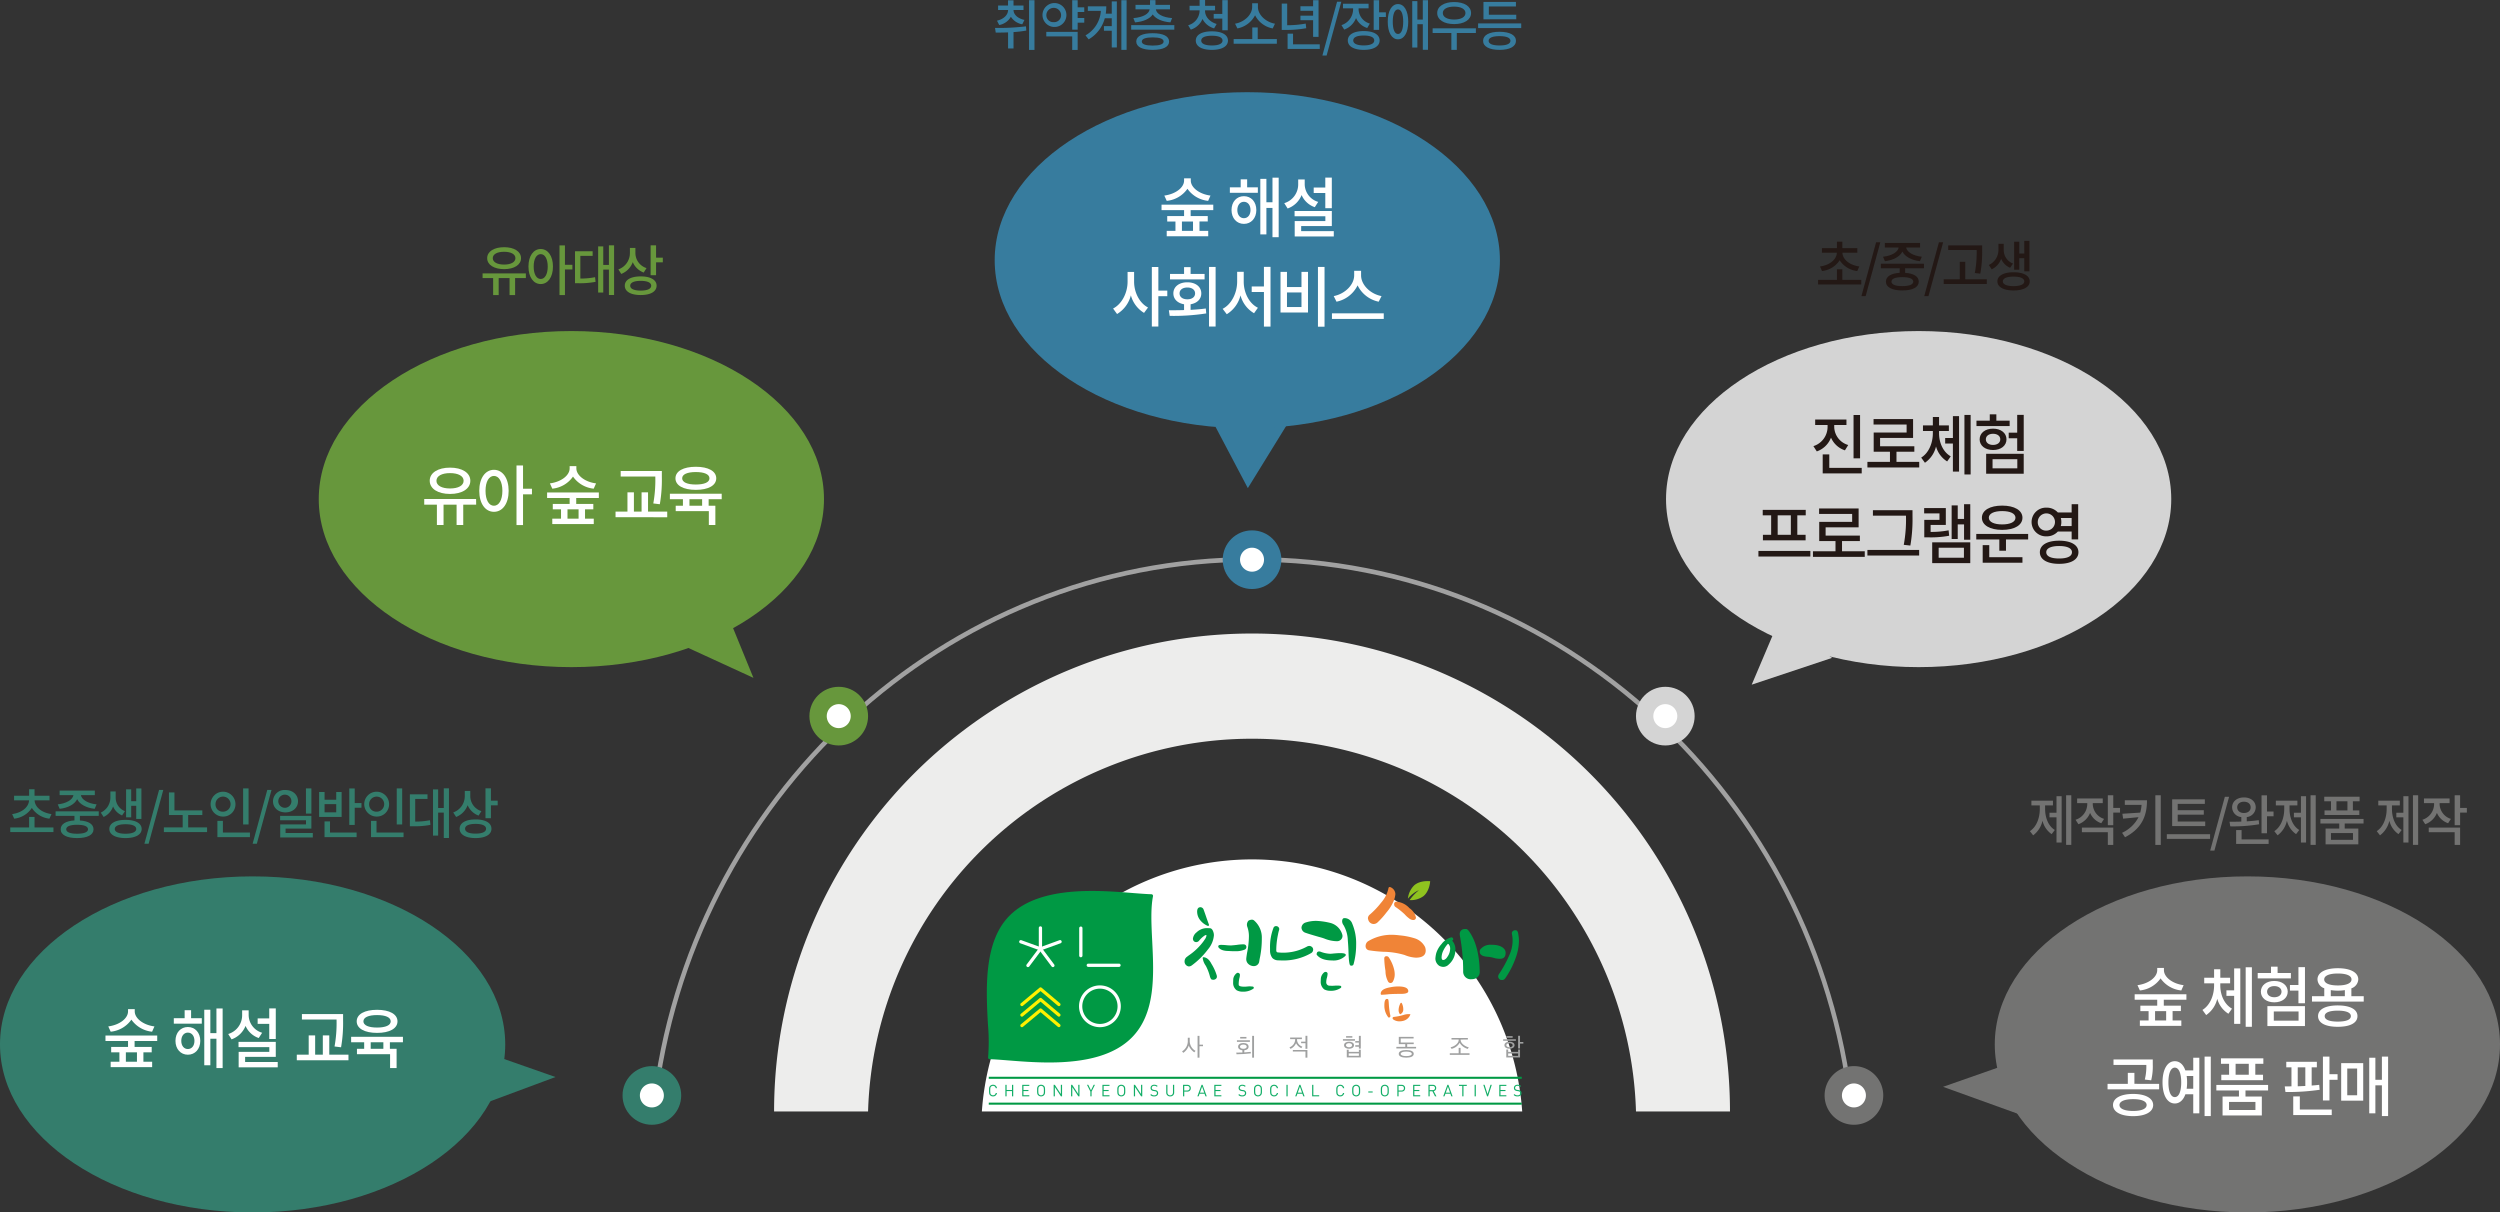 <svg xmlns="http://www.w3.org/2000/svg" width="277.272mm" height="134.472mm" viewBox="0 0 785.968 381.181">
	<rect x="0" y="0" width="785.968" height="381.181" fill="#333333" stroke="none"/>
	<g id="a33ae814-70ea-43c8-952b-f37a8f3ffdf7" data-name="레이어 2">
		<g id="a22b2757-514b-47e0-bba1-266c513b2a9e" data-name="레이어 1">
			<polygon points="226.913 188.777 236.869 213.111 210.396 200.945 226.913 188.777" style="fill:#67973C"/>
			<polygon points="559.457 194.66 550.715 215.254 575.974 206.828 559.457 194.66" style="fill:#d4d4d4"/>
			<polygon points="405.462 132.119 392.303 153.459 382.166 134.23 405.462 132.119" style="fill:#377C9E"/>
			<path d="M393.814,176.613c96.662,0,176.567,74.943,187.425,171.154h1.448c-10.865-97.026-91.419-172.63-188.873-172.63s-178.008,75.6-188.874,172.63h1.448C217.247,251.556,297.151,176.613,393.814,176.613Z" style="fill:#a1a1a1"/>
			<path d="M581.239,347.767c.055.493.115.985.166,1.478h1.448c-.052-.493-.11-.985-.166-1.478Z" style="fill:#a1a1a1"/>
			<path d="M204.94,347.767c-.056.493-.113.985-.165,1.478h1.448c.052-.493.11-.985.165-1.478Z" style="fill:#a1a1a1"/>
			<circle cx="204.94" cy="344.394" r="9.221" style="fill:#347D6C"/>
			<path d="M208.709,344.394a3.769,3.769,0,1,1-3.769-3.77A3.769,3.769,0,0,1,208.709,344.394Z" style="fill:#fff"/>
			<circle cx="263.69" cy="225.144" r="9.221" style="fill:#67973C"/>
			<path d="M267.459,225.144a3.769,3.769,0,1,1-3.769-3.77A3.769,3.769,0,0,1,267.459,225.144Z" style="fill:#fff"/>
			<circle cx="523.553" cy="225.144" r="9.22" style="fill:#d4d4d4"/>
			<path d="M527.321,225.144a3.768,3.768,0,1,1-3.768-3.77A3.768,3.768,0,0,1,527.321,225.144Z" style="fill:#fff"/>
			<circle cx="393.623" cy="175.962" r="9.22" style="fill:#377C9E"/>
			<path d="M397.391,175.962a3.768,3.768,0,1,1-3.768-3.77A3.769,3.769,0,0,1,397.391,175.962Z" style="fill:#fff"/>
			<path d="M592.072,344.394a9.22,9.22,0,1,1-9.219-9.221A9.219,9.219,0,0,1,592.072,344.394Z" style="fill:#737372"/>
			<path d="M586.621,344.394a3.769,3.769,0,1,1-3.768-3.77A3.769,3.769,0,0,1,586.621,344.394Z" style="fill:#fff"/>
			<path d="M100.213,156.909c0,29.176,35.558,52.829,79.419,52.829s79.418-23.653,79.418-52.829-35.557-52.831-79.418-52.831S100.213,127.732,100.213,156.909Z" style="fill:#67973C"/>
			<path d="M523.778,156.909c0,29.176,35.558,52.829,79.419,52.829s79.418-23.653,79.418-52.829-35.557-52.831-79.418-52.831S523.778,127.732,523.778,156.909Z" style="fill:#d4d4d4"/>
			<path d="M312.716,81.813c0,29.176,35.557,52.829,79.419,52.829s79.418-23.653,79.418-52.829S436,28.982,392.135,28.982,312.716,52.635,312.716,81.813Z" style="fill:#377C9E"/>
			<path d="M393.623,199.172a150.261,150.261,0,0,0-150.26,150.262H272.91a120.765,120.765,0,0,1,241.424,0h29.55A150.261,150.261,0,0,0,393.623,199.172Z" style="fill:#ededec"/>
			<path d="M393.623,270.186a85.154,85.154,0,0,0-84.938,79.248H478.562A85.154,85.154,0,0,0,393.623,270.186Z" style="fill:#fff"/>
			<path d="M0,328.352c0,29.176,35.557,52.829,79.419,52.829s79.418-23.653,79.418-52.829-35.558-52.831-79.418-52.831S0,299.174,0,328.352Z" style="fill:#347D6C"/>
			<polygon points="149.713 331.038 171.296 338.604 151.77 344.886 149.713 331.038" style="fill:#347D6C"/>
			<polygon points="153.055 331.038 174.636 338.604 153.055 346.623 153.055 331.038" style="fill:#347D6C"/>
			<path d="M42.317,327.278v1.866h5.377v1.7H45.085v2.946h2.748v1.7H34.79v-1.7h2.748v-2.946H34.95v-1.7h5.3v-1.866H33.158v-1.721H49.426v1.721Zm5.5-2.924a9.013,9.013,0,0,1-6.511-3.795,8.974,8.974,0,0,1-6.512,3.795l-.756-1.659c3.584-.477,6.213-2.529,6.213-4.728v-.7h2.11v.7c0,2.177,2.649,4.272,6.193,4.728Zm-4.759,6.49H39.57v2.946h3.484Z" style="fill:#fff"/>
			<path d="M60.077,320.1h3.365v1.721h-8.8V320.1h3.405v-2.509h2.031Zm2.887,7.133c0,2.572-1.633,4.355-3.9,4.355s-3.9-1.783-3.9-4.355c0-2.592,1.632-4.355,3.9-4.355S62.964,324.644,62.964,327.236Zm-1.832,0c0-1.555-.856-2.592-2.071-2.592s-2.071,1.037-2.071,2.592.857,2.572,2.071,2.572S61.132,328.792,61.132,327.236Zm8.862-10.182V335.78H68.042v-9.207H66.13v8.336H64.219v-17.46H66.13v7.361h1.912v-7.756Z" style="fill:#fff"/>
			<path d="M81.341,326.344a6.947,6.947,0,0,1-4.141-3.815,7.375,7.375,0,0,1-4.4,4.23l-1.056-1.679a6.153,6.153,0,0,0,4.381-5.869v-1.576h2.051v1.576a5.858,5.858,0,0,0,4.241,5.475Zm5.974,7.528v1.679H75.029V330.7h9.638v-1.493H74.989v-1.66H86.7v4.728H77.06v1.6Zm-2.668-11.986H81v-1.72h3.644v-3.132H86.7v9.622H84.647Z" style="fill:#fff"/>
			<path d="M109.554,331.57v1.763H93.306V331.57h3.743v-6.055H99.08v6.055h2.41v-6.055h2.031v6.055Zm-3.744-11.031H94.918V318.8h12.944v1.97a44.235,44.235,0,0,1-.637,8.482L105.173,329a41.164,41.164,0,0,0,.637-8.233Z" style="fill:#fff"/>
			<path d="M122.575,327.671v2.054h2.111v6.055h-2.051v-4.355H112.221v-1.7h2.27v-2.054h-4.1v-1.72h16.288v1.72ZM112.141,321.1c0-2.26,2.489-3.629,6.412-3.629,3.9,0,6.412,1.369,6.412,3.629s-2.509,3.629-6.412,3.629C114.63,324.727,112.141,323.359,112.141,321.1Zm2.111,0c0,1.244,1.613,1.949,4.3,1.949,2.668,0,4.281-.705,4.281-1.949,0-1.265-1.613-1.97-4.281-1.97C115.865,319.128,114.252,319.833,114.252,321.1Zm6.272,6.573h-3.982v2.054h3.982Z" style="fill:#fff"/>
			<path d="M16.8,260.143V261.6H3.223v-1.453H9.15v-3.319h1.71v3.319Zm-12.982-4.2c3.154-.45,5.213-2.231,5.312-4.322h-4.7v-1.453H9.15v-2.023h1.71v2.023h4.7v1.453H10.876c.1,2.091,2.159,3.872,5.313,4.322l-.648,1.434a7.5,7.5,0,0,1-5.528-3.388,7.563,7.563,0,0,1-5.545,3.388Z" style="fill:#347D6C"/>
			<path d="M25.117,256.5v1.452c2.706.173,4.283,1.141,4.283,2.766,0,1.763-1.926,2.766-5.163,2.766-3.221,0-5.163-1-5.163-2.766,0-1.625,1.61-2.611,4.333-2.784V256.5H17.48v-1.418H31.043V256.5Zm-6.956-3.614c2.772-.294,4.7-1.5,4.93-2.9H18.742v-1.435H29.815v1.435H25.432c.232,1.4,2.158,2.61,4.931,2.9l-.6,1.4c-2.64-.294-4.7-1.418-5.5-3.026-.814,1.608-2.872,2.732-5.5,3.026Zm6.076,6.414c-2.192,0-3.42.485-3.42,1.418,0,.9,1.228,1.4,3.42,1.4s3.436-.5,3.436-1.4C27.673,259.781,26.428,259.3,24.237,259.3Z" style="fill:#347D6C"/>
			<path d="M38.377,256.357a5.283,5.283,0,0,1-2.822-2.817,5.768,5.768,0,0,1-2.972,3.3l-.9-1.365a5.236,5.236,0,0,0,3.022-4.685V248.82h1.66v1.971a4.537,4.537,0,0,0,2.922,4.235Zm6.159,4.27c0,1.782-1.959,2.853-5.08,2.853s-5.08-1.071-5.08-2.853c0-1.8,1.959-2.87,5.08-2.87S44.536,258.83,44.536,260.627Zm-1.71,0c0-.967-1.262-1.5-3.37-1.5s-3.37.536-3.37,1.5,1.262,1.488,3.37,1.488S42.826,261.579,42.826,260.627Zm-1.577-3.665h-1.61v-8.8h1.61v3.716h1.577v-3.993h1.627v9.577H42.826v-4.131H41.249Z" style="fill:#347D6C"/>
			<path d="M50.011,248.335h1.328l-4.615,16.926H45.4Z" style="fill:#347D6C"/>
			<path d="M65.1,260.126v1.47H51.519v-1.47H57.43v-3.889H53.113v-7.106H54.84v5.653h8.765v1.453H59.156v3.889Z" style="fill:#347D6C"/>
			<path d="M70.059,256.72a3.907,3.907,0,1,1,3.968-3.907A3.846,3.846,0,0,1,70.059,256.72Zm0-1.538a2.369,2.369,0,1,0-2.307-2.369A2.251,2.251,0,0,0,70.059,255.182Zm8.517,6.552v1.452H68.35v-5.117h1.726v3.665Zm-.432-2.525h-1.71v-11.34h1.71Z" style="fill:#347D6C"/>
			<path d="M84.034,248.335h1.328l-4.615,16.926H79.419Z" style="fill:#347D6C"/>
			<path d="M89.743,255.407c-2.258,0-3.918-1.452-3.918-3.51a3.612,3.612,0,0,1,3.918-3.526c2.274,0,3.951,1.468,3.951,3.526S92.017,255.407,89.743,255.407Zm0-1.452a2.067,2.067,0,1,0-2.258-2.058A2.09,2.09,0,0,0,89.743,253.955Zm8.6,7.934v1.4H88.1v-4.1h8.1v-1.3H88.066v-1.4h9.828v4.01H89.776v1.383Zm-.449-6.1h-1.71v-7.935h1.71Z" style="fill:#347D6C"/>
			<path d="M107.4,256.824h-7.072v-7.831h1.71v2.437h3.669v-2.437H107.4Zm-3.652,4.91h8.367v1.452H102.024v-4.944h1.727Zm1.959-8.921h-3.669v2.576h3.669Zm7.935-.346v1.47H111.52v5.411h-1.71V247.886h1.71v4.581Z" style="fill:#347D6C"/>
			<path d="M118.356,256.72a3.907,3.907,0,1,1,3.968-3.907A3.845,3.845,0,0,1,118.356,256.72Zm0-1.538a2.369,2.369,0,1,0-2.308-2.369A2.251,2.251,0,0,0,118.356,255.182Zm8.516,6.552v1.452H116.646v-5.117h1.726v3.665Zm-.431-2.525h-1.71v-11.34h1.71Z" style="fill:#347D6C"/>
			<path d="M130.538,258.293a22.131,22.131,0,0,0,4.631-.431l.15,1.469a26,26,0,0,1-5.462.432h-1V249.718h5.545v1.453h-3.868Zm10.608-10.441v15.61h-1.627v-7.986h-1.776V262.7h-1.611V248.18h1.611v5.844h1.776v-6.172Z" style="fill:#347D6C"/>
			<path d="M150.455,256.41a6.009,6.009,0,0,1-3.437-3.268,6.289,6.289,0,0,1-3.619,3.7l-.913-1.418a5.441,5.441,0,0,0,3.636-5.22v-1.538h1.727v1.676a4.96,4.96,0,0,0,3.5,4.668Zm4.051,4.132c0,1.849-1.893,2.938-5,2.938-3.088,0-5-1.089-5-2.938,0-1.834,1.909-2.922,5-2.922C152.613,257.62,154.506,258.708,154.506,260.542Zm-1.694,0c0-.969-1.211-1.522-3.3-1.522s-3.3.553-3.3,1.522c0,1,1.212,1.538,3.3,1.538S152.812,261.543,152.812,260.542Zm3.653-8.818v1.47H154.34v4.045h-1.71v-9.387h1.71v3.872Z" style="fill:#347D6C"/>
			<path d="M149.7,158.651h-4.063v6.407h-2.091v-6.407h-4.1v6.407h-2.091v-6.407h-3.982v-1.763H149.68Zm-14.6-7.507c0-2.51,2.589-4.127,6.393-4.127,3.783,0,6.372,1.617,6.372,4.127,0,2.529-2.589,4.148-6.372,4.148C137.692,155.292,135.1,153.673,135.1,151.144Zm2.111,0c0,1.514,1.693,2.426,4.282,2.426,2.568,0,4.261-.912,4.261-2.426,0-1.493-1.693-2.405-4.261-2.405C138.907,148.739,137.214,149.651,137.214,151.144Z" style="fill:#fff"/>
			<path d="M159.913,154.317c0,4.043-1.932,6.594-4.621,6.594s-4.619-2.551-4.619-6.594,1.931-6.615,4.619-6.615S159.913,150.273,159.913,154.317Zm-1.972,0c0-2.924-1.095-4.687-2.649-4.687-1.572,0-2.648,1.763-2.648,4.687S153.72,159,155.292,159C156.846,159,157.941,157.241,157.941,154.317Zm9.3,1.1h-2.807v9.663h-2.052V146.333h2.052v7.32h2.807Z" style="fill:#fff"/>
			<path d="M181.156,156.556v1.866h5.377v1.7h-2.609v2.945h2.748v1.7H173.629v-1.7h2.748v-2.945h-2.589v-1.7h5.3v-1.866H172v-1.722h16.268v1.722Zm5.5-2.924a9.007,9.007,0,0,1-6.511-3.8,8.968,8.968,0,0,1-6.512,3.8l-.757-1.659c3.585-.476,6.213-2.529,6.213-4.727v-.705H181.2v.705c0,2.176,2.649,4.271,6.193,4.727Zm-4.759,6.491h-3.484v2.945h3.484Z" style="fill:#fff"/>
			<path d="M209.767,160.848v1.763H193.519v-1.763h3.744v-6.055h2.03v6.055h2.41v-6.055h2.031v6.055Zm-3.743-11.031H195.132v-1.742h12.943v1.969a44.235,44.235,0,0,1-.637,8.482l-2.051-.249a41.159,41.159,0,0,0,.637-8.233Z" style="fill:#fff"/>
			<path d="M222.788,156.95V159H224.9v6.055h-2.05V160.7H212.434V159h2.27V156.95h-4.1v-1.721h16.289v1.721Zm-10.434-6.574c0-2.259,2.49-3.628,6.413-3.628,3.9,0,6.411,1.369,6.411,3.628s-2.509,3.629-6.411,3.629C214.844,154.005,212.354,152.637,212.354,150.376Zm2.111,0c0,1.245,1.613,1.95,4.3,1.95,2.667,0,4.281-.7,4.281-1.95,0-1.264-1.614-1.969-4.281-1.969C216.078,148.407,214.465,149.112,214.465,150.376Zm6.273,6.574h-3.983V159h3.983Z" style="fill:#fff"/>
			<path d="M165.33,87.416h-3.387v5.341H160.2V87.416h-3.42v5.341h-1.743V87.416h-3.321v-1.47h13.6Zm-12.169-6.259c0-2.092,2.158-3.44,5.329-3.44,3.154,0,5.312,1.348,5.312,3.44,0,2.109-2.158,3.458-5.312,3.458C155.319,84.615,153.161,83.266,153.161,81.157Zm1.759,0c0,1.261,1.411,2.023,3.57,2.023,2.141,0,3.552-.762,3.552-2.023,0-1.244-1.411-2-3.552-2C156.331,79.152,154.92,79.913,154.92,81.157Z" style="fill:#67973C"/>
			<path d="M173.842,83.8c0,3.371-1.61,5.5-3.851,5.5s-3.852-2.127-3.852-5.5,1.61-5.514,3.852-5.514S173.842,80.431,173.842,83.8Zm-1.643,0c0-2.437-.913-3.907-2.208-3.907-1.312,0-2.208,1.47-2.208,3.907s.9,3.907,2.208,3.907C171.286,87.709,172.2,86.24,172.2,83.8Zm7.753.916h-2.341v8.057H175.9V77.146h1.71v6.1h2.341Z" style="fill:#67973C"/>
			<path d="M182.454,87.571a22.2,22.2,0,0,0,4.632-.432l.149,1.469a25.99,25.99,0,0,1-5.462.433h-1V79h5.545v1.451h-3.868Zm10.608-10.442V92.74h-1.627V84.753h-1.776v7.226h-1.61V77.458h1.61V83.3h1.776V77.129Z" style="fill:#67973C"/>
			<path d="M202.372,85.687a6,6,0,0,1-3.437-3.269,6.29,6.29,0,0,1-3.619,3.7L194.4,84.7a5.444,5.444,0,0,0,3.636-5.221V77.942h1.727v1.677a4.961,4.961,0,0,0,3.5,4.668Zm4.051,4.132c0,1.849-1.893,2.938-5,2.938-3.088,0-5-1.089-5-2.938,0-1.833,1.909-2.922,5-2.922C204.53,86.9,206.423,87.986,206.423,89.819Zm-1.694,0c0-.969-1.212-1.522-3.3-1.522s-3.3.553-3.3,1.522c0,1,1.212,1.538,3.3,1.538S204.729,90.821,204.729,89.819ZM208.382,81v1.47h-2.125v4.045h-1.71V77.129h1.71V81Z" style="fill:#67973C"/>
			<path d="M374.327,66.071v1.865H379.7v1.7H377.1v2.945h2.748v1.7H366.8v-1.7h2.748V69.637h-2.589v-1.7h5.3V66.071h-7.089V64.349h16.268v1.722Zm5.5-2.924a9.014,9.014,0,0,1-6.512-3.8,8.974,8.974,0,0,1-6.511,3.8l-.757-1.66c3.584-.477,6.213-2.529,6.213-4.728v-.7h2.111v.7c0,2.178,2.648,4.273,6.192,4.728Zm-4.76,6.49h-3.484v2.945h3.484Z" style="fill:#fff"/>
			<path d="M392.086,58.9h3.366v1.721h-8.8V58.9h3.405v-2.51h2.031Zm2.888,7.133c0,2.571-1.633,4.354-3.9,4.354s-3.9-1.783-3.9-4.354c0-2.593,1.633-4.355,3.9-4.355S394.974,63.436,394.974,66.029Zm-1.832,0c0-1.556-.857-2.593-2.071-2.593S389,64.473,389,66.029s.857,2.571,2.072,2.571S393.142,67.584,393.142,66.029ZM402,55.847V74.573h-1.952V65.366H398.14V73.7h-1.912V56.241h1.912V63.6h1.911V55.847Z" style="fill:#fff"/>
			<path d="M413.351,65.137a6.955,6.955,0,0,1-4.142-3.815,7.368,7.368,0,0,1-4.4,4.229l-1.055-1.679A6.151,6.151,0,0,0,408.133,58V56.428h2.052V58a5.856,5.856,0,0,0,4.241,5.474Zm5.974,7.528v1.679H407.038V69.492h9.638V68H407V66.34h11.709v4.728H409.07v1.6Zm-2.668-11.987h-3.645v-1.72h3.645V55.826h2.05v9.622h-2.05Z" style="fill:#fff"/>
			<path d="M356.547,88.565c0,3.338,1.672,6.719,4.381,8.107l-1.255,1.7a9.282,9.282,0,0,1-4.142-5.517,9.633,9.633,0,0,1-4.341,5.869L349.935,97c2.808-1.43,4.561-4.976,4.561-8.439V85.5h2.051Zm10.434,4.561h-2.808v9.54h-2.051V83.94h2.051v7.424h2.808Z" style="fill:#fff"/>
			<path d="M374.307,97.419c1.612-.1,3.245-.208,4.778-.435l.14,1.555a67.245,67.245,0,0,1-11.49.767l-.259-1.763c1.434,0,3.087,0,4.779-.062V95.657c-2.03-.332-3.365-1.617-3.365-3.422,0-2.095,1.793-3.484,4.4-3.484,2.588,0,4.381,1.389,4.381,3.484,0,1.825-1.335,3.09-3.365,3.422Zm4.4-9.581H367.835v-1.72h4.42V83.982h2.052v2.136h4.4ZM373.291,94.1c1.434,0,2.429-.7,2.429-1.866,0-1.141-1-1.846-2.429-1.846-1.454,0-2.449.7-2.449,1.846C370.842,93.4,371.837,94.1,373.291,94.1Zm8.881-10.182v18.747H380.1V83.919Z" style="fill:#fff"/>
			<path d="M391.011,88.543c0,3.485,1.713,6.885,4.46,8.212l-1.214,1.722A9.174,9.174,0,0,1,390,92.857a9.638,9.638,0,0,1-4.321,5.931l-1.294-1.7c2.807-1.43,4.56-5.039,4.56-8.544V85.455h2.071Zm8.423-4.644v18.787h-2.07V91.8H393.52V90.058h3.844V83.9Z" style="fill:#fff"/>
			<path d="M404.609,85.475v4.77h4.56v-4.77h2.051V98.249h-8.642V85.475Zm0,11.053h4.56V91.945h-4.56Zm11.808-12.609v18.789h-2.07V83.919Z" style="fill:#fff"/>
			<path d="M435.034,98.5v1.762H418.746V98.5Zm-1.593-3.65a9.467,9.467,0,0,1-6.631-5.142,9.467,9.467,0,0,1-6.631,5.142l-.876-1.763c3.544-.684,6.432-3.567,6.432-6.532v-1.41h2.171v1.41c0,2.987,2.886,5.868,6.431,6.532Z" style="fill:#fff"/>
			<path d="M322.654,9.6a31.468,31.468,0,0,1-4.018.484v5.152h-1.71V10.183c-1.394.051-2.706.069-3.885.069l-.215-1.47a71.2,71.2,0,0,0,9.728-.5ZM313.44,6.5c2.191-.5,3.47-1.85,3.486-3.354h-3.138v-1.4h3.122V.1h1.726V1.746h3.138v1.4h-3.138c.017,1.418,1.278,2.646,3.437,3.112l-.681,1.383a5.339,5.339,0,0,1-3.586-2.368,5.285,5.285,0,0,1-3.669,2.593ZM325.227.069V15.7h-1.71V.069Z" style="fill:#377C9E"/>
			<path d="M331.266,8.471a3.759,3.759,0,1,1,4-3.751A3.742,3.742,0,0,1,331.266,8.471Zm-2.324,1.539H338.8V15.7h-1.71V11.445h-8.151Zm2.324-3.043A2.177,2.177,0,0,0,333.59,4.72a2.317,2.317,0,0,0-4.632,0A2.173,2.173,0,0,0,331.266,6.967Zm7.537-3.2V5.653h2.075v1.47H338.8V9.318h-1.71V.069h1.71V2.3h2.075v1.47Z" style="fill:#377C9E"/>
			<path d="M349.523.449h1.594v14.47h-1.594V9.664h-2.457V8.212h2.457V5.74h-2.191a10.925,10.925,0,0,1-5.08,6.638l-.98-1.262A9.534,9.534,0,0,0,346.1,3.423H342V1.988H347.8a14.715,14.715,0,0,1-.166,2.3h1.892Zm4.665-.38V15.68h-1.643V.069Z" style="fill:#377C9E"/>
			<path d="M369.192,7.9V9.318H355.629V7.9ZM356.326,5.688c3.038-.225,4.914-1.349,5.113-2.749H356.99v-1.4h4.566V.052h1.71V1.539h4.565v1.4h-4.449c.2,1.4,2.075,2.524,5.113,2.749l-.531,1.348c-2.607-.224-4.615-1.106-5.562-2.489-.929,1.383-2.938,2.265-5.561,2.489Zm11.223,7.365c0,1.694-1.909,2.627-5.163,2.627-3.238,0-5.163-.933-5.163-2.627s1.925-2.611,5.163-2.611C365.64,10.442,367.549,11.358,367.549,13.053Zm-1.727,0c0-.847-1.212-1.3-3.436-1.3-2.208,0-3.42.45-3.42,1.3s1.212,1.279,3.42,1.279C364.61,14.332,365.822,13.9,365.822,13.053Z" style="fill:#377C9E"/>
			<path d="M381.705,8.92a5.817,5.817,0,0,1-3.653-2.956,5.914,5.914,0,0,1-3.685,3.354l-.83-1.383a4.847,4.847,0,0,0,3.6-4.547V3.25h-3.154V1.833h3.154V0h1.727V1.833H382V3.25h-3.154v.138c0,1.781,1.361,3.475,3.652,4.15Zm4.349,3.839c0,1.832-1.926,2.921-5.063,2.921s-5.047-1.089-5.047-2.921,1.909-2.905,5.047-2.905S386.054,10.926,386.054,12.759Zm-1.71,0c0-.986-1.212-1.522-3.353-1.522-2.125,0-3.337.536-3.337,1.522s1.212,1.538,3.337,1.538C383.132,14.3,384.344,13.744,384.344,12.759Zm-.066-8.385V.052h1.71V9.508h-1.71V5.843h-2.706V4.374Z" style="fill:#377C9E"/>
			<path d="M401.423,12.274v1.47h-13.58v-1.47H393.7V8.627h1.709v3.647Zm-1.3-3.336a7.8,7.8,0,0,1-5.545-4.132,7.928,7.928,0,0,1-5.561,4.132l-.731-1.487c2.972-.518,5.379-2.852,5.379-5.256V1.02h1.81V2.195c0,2.421,2.407,4.738,5.362,5.256Z" style="fill:#377C9E"/>
			<path d="M410.666,8.869a34.055,34.055,0,0,1-6.541.536h-1.162V1.141h1.71V7.935a32.655,32.655,0,0,0,5.827-.518Zm4.25,5.065v1.452h-10.11V10.58h1.71v3.354Zm-2.091-7.589H408.84V4.927h3.985V3.388H408.84V1.971h3.985V.069h1.71V11.6h-1.71Z" style="fill:#377C9E"/>
			<path d="M420.358.536h1.328l-4.615,16.925h-1.328Z" style="fill:#377C9E"/>
			<path d="M429.835,8.8a5.7,5.7,0,0,1-3.519-3.13A6.214,6.214,0,0,1,422.6,9.3l-.863-1.4A5.289,5.289,0,0,0,425.4,2.921V2.61h-3.188V1.175h8.052V2.61h-3.138V2.9a4.793,4.793,0,0,0,3.536,4.513Zm3.9,3.924c0,1.85-1.909,2.956-5,2.956s-5-1.106-5-2.956c0-1.867,1.909-2.956,5-2.956S433.737,10.857,433.737,12.724Zm-1.694,0c0-1.02-1.212-1.556-3.3-1.556s-3.3.536-3.3,1.556c0,1,1.212,1.556,3.3,1.556S432.043,13.727,432.043,12.724ZM435.7,3.873V5.342h-2.125V9.4h-1.71V.069h1.71v3.8Z" style="fill:#377C9E"/>
			<path d="M442.731,6.829c0,3.405-1.278,5.532-3.221,5.532s-3.221-2.127-3.221-5.532c0-3.441,1.279-5.55,3.221-5.55S442.731,3.388,442.731,6.829Zm-1.577,0c0-2.473-.631-3.873-1.644-3.873s-1.643,1.4-1.643,3.873.63,3.855,1.643,3.855S441.154,9.3,441.154,6.829ZM448.94.069V15.663h-1.627V7.607H445.6v7.33h-1.61V.363h1.61V6.154h1.71V.069Z" style="fill:#377C9E"/>
			<path d="M463.994,10.373H458V15.68h-1.71V10.373H450.4V8.9h13.6ZM451.841,4.1C451.841,1.988,454,.64,457.17.64c3.155,0,5.313,1.348,5.313,3.457,0,2.127-2.158,3.475-5.313,3.475C454,7.572,451.841,6.224,451.841,4.1Zm1.76,0c0,1.279,1.411,2.04,3.569,2.04,2.142,0,3.553-.761,3.553-2.04,0-1.262-1.411-2.022-3.553-2.022C455.012,2.075,453.6,2.835,453.6,4.1Z" style="fill:#377C9E"/>
			<path d="M478.25,7.365V8.834H464.7V7.365Zm-1.66,5.463c0,1.815-1.942,2.852-5.163,2.852-3.2,0-5.163-1.037-5.163-2.852,0-1.8,1.959-2.835,5.163-2.835C474.648,9.993,476.59,11.03,476.59,12.828Zm.1-6.76H466.38V.605h10.21V2.04h-8.516V4.633h8.616Zm-1.826,6.76c0-.951-1.245-1.47-3.437-1.47s-3.42.519-3.42,1.47c0,.968,1.229,1.469,3.42,1.469S474.864,13.8,474.864,12.828Z" style="fill:#377C9E"/>
			<path d="M580.023,141.583a7.221,7.221,0,0,1-4.381-4,7.366,7.366,0,0,1-4.46,4.334l-1.075-1.66a6.351,6.351,0,0,0,4.46-5.951v-.684h-3.9V131.9H580.5v1.721h-3.843v.684a6.06,6.06,0,0,0,4.4,5.6Zm5.277,5.5v1.742H573.034v-5.972h2.071v4.23Zm-.517-2.986h-2.052V130.468h2.052Z" style="fill:#231815"/>
			<path d="M603.378,145.211v1.763H587.09v-1.763h7.089v-3.193h-5.117v-6.034h10.354v-2.509H589.022v-1.722h12.426v5.931H591.073V140.3h10.772v1.721H596.23v3.193Z" style="fill:#231815"/>
			<path d="M609.609,136.17c0,2.924,1.215,5.911,3.683,7.3l-1.134,1.6a8.056,8.056,0,0,1-3.5-4.708,8.569,8.569,0,0,1-3.485,5.122l-1.174-1.617c2.468-1.514,3.664-4.707,3.664-7.694v-.663h-3.107v-1.762h3.107V131.09h1.951v2.655H612.7v1.762h-3.086Zm4.36-5.349H615.9V148.26h-1.932v-8.813H611.54v-1.742h2.429Zm5.576-.374v18.725h-1.952V130.447Z" style="fill:#231815"/>
			<path d="M631.809,133.952H621.375v-1.7h4.182V130.26h2.07v1.991h4.182Zm-5.217,7.527c-2.469,0-4.221-1.348-4.221-3.359,0-1.991,1.752-3.36,4.221-3.36s4.222,1.369,4.222,3.36C630.814,140.131,629.061,141.479,626.592,141.479Zm0-1.6c1.334,0,2.271-.684,2.271-1.762,0-1.058-.937-1.743-2.271-1.743s-2.269.685-2.269,1.743C624.323,139.2,625.258,139.882,626.592,139.882Zm-2.171,2.8H636.23v6.262H624.421Zm2.012,4.562h7.786v-2.882h-7.786Zm9.8-16.818v11.343h-2.051v-3.981h-2.668v-1.763h2.668v-5.6Z" style="fill:#231815"/>
			<path d="M569.154,173.2v1.762H552.826V173.2Zm-12.326-11.177h-2.649V160.3H567.7v1.722h-2.649v6.117h2.61v1.742H554.239v-1.742h2.589Zm6.193,0h-4.143v6.117h4.143Z" style="fill:#231815"/>
			<path d="M586.256,173.305v1.763H569.968v-1.763h7.089v-3.193H571.94v-6.034h10.354v-2.509H571.9v-1.722h12.426v5.931H573.951v2.613h10.772v1.721h-5.615v3.193Z" style="fill:#231815"/>
			<path d="M603.359,172.891v1.763H587.09v-1.763Zm-4.142-10.763H588.823v-1.721h12.445v2.011a48.319,48.319,0,0,1-.677,9.1l-2.071-.228a43.911,43.911,0,0,0,.7-8.876Z" style="fill:#231815"/>
			<path d="M612.795,168.432a31.341,31.341,0,0,1-6.61.5H604.97v-5.5h4.779V161.4H604.93v-1.68h6.811v5.309h-4.78v2.2a28.764,28.764,0,0,0,5.656-.5Zm-5.336,2.074h11.967v6.532H607.459Zm2.031,4.831h7.945v-3.13H609.49Zm9.936-16.817v11.156h-1.951v-4.81h-1.991v4.583h-1.911V158.893h1.911v4.251h1.991V158.52Z" style="fill:#231815"/>
			<path d="M637.623,167.852v1.741h-6.968v3.546h-2.091v-3.546h-7.248v-1.741Zm-14.536-5.081c0-2.343,2.51-3.815,6.372-3.815,3.844,0,6.372,1.472,6.372,3.815s-2.528,3.815-6.372,3.815C625.6,166.586,623.087,165.115,623.087,162.771Zm2.311,12.4h10.433v1.743h-12.5v-5.538H625.4Zm-.14-12.4c0,1.327,1.653,2.1,4.2,2.1,2.53,0,4.182-.768,4.182-2.1s-1.652-2.094-4.182-2.094C626.911,160.677,625.258,161.444,625.258,162.771Z" style="fill:#231815"/>
			<path d="M646.961,167.105a4.671,4.671,0,0,1-3.564,1.514,4.514,4.514,0,1,1,0-9.021,4.712,4.712,0,0,1,3.564,1.514H651.3V158.52h2.051v11.053H651.3v-2.468Zm-3.564-.29a2.706,2.706,0,1,0-2.748-2.7A2.591,2.591,0,0,0,643.4,166.815Zm10.036,6.8c0,2.3-2.33,3.649-6.073,3.649s-6.054-1.348-6.054-3.649c0-2.282,2.31-3.629,6.054-3.629S653.433,171.335,653.433,173.617Zm-2.031,0c0-1.244-1.474-1.95-4.042-1.95-2.549,0-4.043.706-4.043,1.95,0,1.285,1.494,1.969,4.043,1.969C649.928,175.586,651.4,174.9,651.4,173.617Zm-3.5-10.763a5.088,5.088,0,0,1,.159,1.265,4.283,4.283,0,0,1-.179,1.265H651.3v-2.53Z" style="fill:#231815"/>
			<path d="M585.159,87.979v1.453h-13.58V87.979h5.926V84.66h1.71v3.319Zm-12.983-4.2c3.154-.449,5.213-2.23,5.313-4.321h-4.7V78h4.715V75.981h1.71V78h4.7v1.453h-4.681c.1,2.091,2.158,3.872,5.312,4.321l-.647,1.435a7.5,7.5,0,0,1-5.528-3.388,7.567,7.567,0,0,1-5.545,3.388Z" style="fill:#231815"/>
			<path d="M589.82,76.171h1.328L586.533,93.1h-1.328Z" style="fill:#231815"/>
			<path d="M598.949,84.332v1.452c2.706.173,4.283,1.141,4.283,2.766,0,1.763-1.926,2.766-5.163,2.766-3.221,0-5.163-1-5.163-2.766,0-1.625,1.61-2.611,4.333-2.784V84.332h-5.927V82.915h13.563v1.417Zm-6.956-3.614c2.772-.294,4.7-1.5,4.93-2.9h-4.349V76.379h11.073v1.435h-4.383c.233,1.4,2.158,2.61,4.931,2.9l-.6,1.4c-2.64-.294-4.7-1.417-5.5-3.026-.814,1.609-2.872,2.732-5.5,3.026Zm6.076,6.414c-2.192,0-3.42.485-3.42,1.418,0,.9,1.228,1.4,3.42,1.4s3.436-.5,3.436-1.4C601.505,87.617,600.26,87.132,598.069,87.132Z" style="fill:#231815"/>
			<path d="M609.57,76.171H610.9L606.283,93.1h-1.328Z" style="fill:#231815"/>
			<path d="M624.625,87.806v1.47H611.079v-1.47h5.046v-5.5h1.727v5.5Zm-3.187-9.2H612.49V77.157h10.674V78.7a37.2,37.2,0,0,1-.581,7.33l-1.726-.191a34.951,34.951,0,0,0,.581-7.139Z" style="fill:#231815"/>
			<path d="M631.959,84.193a5.289,5.289,0,0,1-2.822-2.818,5.764,5.764,0,0,1-2.972,3.3l-.9-1.366a5.233,5.233,0,0,0,3.021-4.685v-1.97h1.661v1.97a4.536,4.536,0,0,0,2.921,4.236Zm6.16,4.27c0,1.782-1.959,2.853-5.081,2.853s-5.08-1.071-5.08-2.853,1.959-2.87,5.08-2.87S638.119,86.666,638.119,88.463Zm-1.71,0c0-.967-1.262-1.5-3.371-1.5s-3.37.537-3.37,1.5,1.262,1.488,3.37,1.488S636.409,89.415,636.409,88.463ZM634.831,84.8h-1.61V76h1.61v3.716h1.578V75.722h1.627V85.3h-1.627V81.168h-1.578Z" style="fill:#231815"/>
			<polygon points="632.454 334.117 610.871 341.683 634.556 350.222 632.454 334.117" style="fill:#737372"/>
			<path d="M627.131,328.352c0,29.176,35.557,52.829,79.419,52.829s79.418-23.653,79.418-52.829-35.558-52.831-79.418-52.831S627.131,299.174,627.131,328.352Z" style="fill:#737372"/>
			<path d="M680.269,314.312v1.866h5.377v1.7h-2.608v2.946h2.747v1.7H672.743v-1.7h2.747v-2.946H672.9v-1.7h5.3v-1.866H671.11V312.59h16.268v1.722Zm5.5-2.924a9.012,9.012,0,0,1-6.512-3.795,8.969,8.969,0,0,1-6.51,3.795l-.757-1.659c3.584-.477,6.213-2.529,6.213-4.728v-.7h2.11v.7c0,2.177,2.648,4.272,6.192,4.728Zm-4.759,6.49h-3.485v2.946h3.485Z" style="fill:#fff"/>
			<path d="M698.029,309.812c0,2.924,1.215,5.91,3.683,7.3l-1.134,1.6a8.053,8.053,0,0,1-3.5-4.708,8.571,8.571,0,0,1-3.485,5.123l-1.175-1.618c2.469-1.513,3.664-4.707,3.664-7.693v-.663h-3.106v-1.763h3.106v-2.654h1.952v2.654h3.086v1.763h-3.086Zm4.36-5.35h1.932V321.9h-1.932v-8.814H699.96v-1.742h2.429Zm5.576-.374v18.726h-1.952V304.088Z" style="fill:#fff"/>
			<path d="M720.228,307.593H709.794v-1.7h4.182V303.9h2.07v1.991h4.182Zm-5.217,7.528c-2.469,0-4.222-1.348-4.222-3.36,0-1.99,1.753-3.359,4.222-3.359s4.222,1.369,4.222,3.359C719.233,313.773,717.48,315.121,715.011,315.121Zm0-1.6c1.334,0,2.271-.685,2.271-1.763,0-1.057-.937-1.742-2.271-1.742s-2.269.685-2.269,1.742C712.742,312.839,713.677,313.524,715.011,313.524Zm-2.171,2.8h11.809v6.261H712.84Zm2.012,4.561h7.786V318h-7.786Zm9.8-16.817v11.343H722.6v-3.982H719.93v-1.762H722.6v-5.6Z" style="fill:#fff"/>
			<path d="M743.126,313.192v1.7H726.858v-1.7h3.862V310.7a3.075,3.075,0,0,1-2.13-2.779c0-2.2,2.469-3.525,6.411-3.525,3.923,0,6.412,1.327,6.412,3.525a3.133,3.133,0,0,1-2.17,2.8v2.468Zm-1.971,6.263c0,2.156-2.31,3.359-6.193,3.359-3.863,0-6.193-1.2-6.193-3.359,0-2.136,2.33-3.36,6.193-3.36C738.845,316.1,741.155,317.319,741.155,319.455ZM730.7,307.925c0,1.2,1.613,1.887,4.3,1.887,2.669,0,4.282-.685,4.282-1.887s-1.613-1.866-4.282-1.866C732.314,306.059,730.7,306.722,730.7,307.925Zm8.382,11.53c0-1.121-1.493-1.721-4.121-1.721s-4.1.6-4.1,1.721c0,1.14,1.473,1.721,4.1,1.721S739.083,320.6,739.083,319.455Zm-6.311-6.263h4.42v-1.907a14.2,14.2,0,0,1-2.191.166,14.715,14.715,0,0,1-2.229-.166Z" style="fill:#fff"/>
			<path d="M678.8,340.747v1.721H662.587v-1.721h6.372V337.3h2.072v3.443Zm-1.871,6.656c0,2.178-2.47,3.5-6.293,3.5-3.883,0-6.332-1.327-6.332-3.5,0-2.156,2.449-3.484,6.332-3.484C674.455,343.919,676.925,345.247,676.925,347.4Zm-2.629-8a17.365,17.365,0,0,0,.478-4.6H664.459v-1.721h12.346v1.576a18.431,18.431,0,0,1-.5,4.977Zm.577,8c0-1.161-1.592-1.845-4.241-1.845-2.668,0-4.3.684-4.3,1.845,0,1.182,1.633,1.867,4.3,1.867C673.281,349.27,674.873,348.585,674.873,347.4Z" style="fill:#fff"/>
			<path d="M689.528,332.535h1.911v17.481h-1.911v-5.993h-2.47c-.637,1.825-1.811,2.9-3.325,2.9-2.329,0-3.863-2.53-3.863-6.635,0-4.127,1.534-6.657,3.863-6.657,1.494,0,2.688,1.037,3.305,2.882h2.49Zm-3.783,7.756c0-2.965-.778-4.645-2.012-4.645s-2.011,1.68-2.011,4.645.776,4.624,2.011,4.624S685.745,343.256,685.745,340.291Zm3.783,1.991v-4h-2.072a12.678,12.678,0,0,1,.14,2.012,12.417,12.417,0,0,1-.14,1.991Zm5.515-10.1v18.7h-1.951v-18.7Z" style="fill:#fff"/>
			<path d="M705.953,342.821v1.907h5.137v5.951H698.745v-5.951H703.9v-1.907h-7.109V341.1h16.269v1.722Zm-5.158-8.378h-2.548v-1.722h13.321v1.722h-2.529v3.442h2.429v1.721H698.346v-1.721H700.8Zm8.285,11.985h-8.3v2.551h8.3Zm-2.091-11.985h-4.143v3.442h4.143Z" style="fill:#fff"/>
			<path d="M729.268,342.613a68.264,68.264,0,0,1-10.753.7l-.219-1.763c.657,0,1.373,0,2.111-.02v-5.972h-1.633v-1.742h9.618v1.742h-1.633v5.723c.817-.062,1.613-.124,2.369-.228Zm-6.232,6.2h10.035v1.742H720.964v-5.868h2.072Zm-.658-7.3c.777-.02,1.593-.062,2.389-.1v-5.848h-2.389Zm12.525-3.8v1.763h-2.549v6.49H730.3v-13.79h2.051v5.537Z" style="fill:#fff"/>
			<path d="M736.036,334.236h6.929v11.8h-6.929Zm1.911,10.1h3.106v-8.4h-3.106Zm12.843-12.152v18.7h-1.951v-9.663h-2.051v8.792h-1.931V332.535h1.931v6.947h2.051v-7.3Z" style="fill:#fff"/>
			<path d="M642.955,254.317c0,2.662.962,5.359,3.054,6.621l-1,1.3a7.1,7.1,0,0,1-2.872-4.219,7.758,7.758,0,0,1-2.938,4.6l-1.03-1.314c2.125-1.384,3.121-4.2,3.121-6.984v-1.124h-2.639v-1.47h6.773v1.47h-2.473Zm3.585-3.994h1.611v14.556H646.54v-7.918h-2.208v-1.452h2.208Zm4.649-.311v15.611h-1.627V250.012Z" style="fill:#737372"/>
			<path d="M660.615,258.811a5.832,5.832,0,0,1-3.52-3.25,6.154,6.154,0,0,1-3.669,3.562l-.9-1.4a5.231,5.231,0,0,0,3.685-4.962v-.276h-3.187v-1.452h8.052v1.452h-3.138v.276a5.009,5.009,0,0,0,3.553,4.686Zm-6.093,1.384h9.861v5.445h-1.71v-4.011h-8.151Zm11.986-4.72h-2.125v3.959h-1.71v-9.422h1.71v3.993h2.125Z" style="fill:#737372"/>
			<path d="M674.988,251.584c0,4.652-1.428,8.784-6.907,11.636l-.929-1.4a10.9,10.9,0,0,0,5.179-4.91l-4.847.466-.233-1.539,5.612-.362a12.432,12.432,0,0,0,.415-2.437h-5.263v-1.454Zm4.333-1.555V265.64h-1.71V250.029Z" style="fill:#737372"/>
			<path d="M694.822,262.269v1.452h-13.6v-1.452Zm-1.528-2.559H682.9v-8.418h10.276v1.434h-8.533v2h8.2v1.4h-8.2v2.145h8.649Z" style="fill:#737372"/>
			<path d="M699.466,250.5h1.328l-4.615,16.925h-1.328Z" style="fill:#737372"/>
			<path d="M710.239,259.14a49.187,49.187,0,0,1-9.081.656l-.216-1.452c1.079,0,2.357,0,3.7-.052v-1.417a3.125,3.125,0,0,1-2.889-3.06c0-1.85,1.544-3.111,3.719-3.111s3.7,1.261,3.7,3.111a3.115,3.115,0,0,1-2.822,3.06v1.348c1.278-.086,2.573-.189,3.768-.38Zm-5.512,4.754h8.5v1.435h-10.21v-4.373h1.71Zm.747-8.3c1.262,0,2.108-.691,2.108-1.781,0-1.071-.846-1.764-2.108-1.764-1.245,0-2.125.693-2.125,1.764C703.349,254.905,704.229,255.6,705.474,255.6Zm9.3-.45v1.47h-2.059v5.359H711V250.046h1.71v5.1Z" style="fill:#737372"/>
			<path d="M719.8,254.317c0,2.662.963,5.359,3.055,6.621l-1,1.3a7.1,7.1,0,0,1-2.872-4.219,7.755,7.755,0,0,1-2.939,4.6l-1.029-1.314c2.125-1.384,3.121-4.2,3.121-6.984v-1.124H715.5v-1.47h6.774v1.47H719.8Zm3.586-3.994h1.611v14.556h-1.611v-7.918h-2.208v-1.452h2.208Zm4.649-.311v15.611h-1.627V250.012Z" style="fill:#737372"/>
			<path d="M737.142,258.9v1.591h4.283v4.961H731.132v-4.961h4.3V258.9h-5.927v-1.435h13.564V258.9Zm-4.3-6.984h-2.125v-1.435h11.107v1.435h-2.109v2.87h2.026v1.434H730.8v-1.434h2.042Zm6.906,9.992h-6.922v2.127h6.922Zm-1.743-9.992h-3.453v2.87h3.453Z" style="fill:#737372"/>
			<path d="M752,254.317c0,2.662.962,5.359,3.054,6.621l-1,1.3a7.1,7.1,0,0,1-2.872-4.219,7.758,7.758,0,0,1-2.938,4.6l-1.03-1.314c2.125-1.384,3.121-4.2,3.121-6.984v-1.124H747.7v-1.47h6.773v1.47H752Zm3.585-3.994h1.611v14.556h-1.611v-7.918h-2.208v-1.452h2.208Zm4.649-.311v15.611H758.6V250.012Z" style="fill:#737372"/>
			<path d="M769.656,258.811a5.832,5.832,0,0,1-3.52-3.25,6.154,6.154,0,0,1-3.669,3.562l-.9-1.4a5.231,5.231,0,0,0,3.685-4.962v-.276h-3.187v-1.452h8.052v1.452h-3.138v.276a5.009,5.009,0,0,0,3.553,4.686Zm-6.093,1.384h9.861v5.445h-1.71v-4.011h-8.151Zm11.986-4.72h-2.125v3.959h-1.71v-9.422h1.71v3.993h2.125Z" style="fill:#737372"/>
			<path d="M329.836,334.032h0c-4.664,0-9.215-.361-12.872-.653-2.275-.18-4.239-.334-5.819-.379a.517.517,0,0,1-.5-.591,61.213,61.213,0,0,0-.059-10.459c-.582-10.928-1.382-25.891,6.808-34.079,5.228-5.228,13.7-7.769,25.888-7.769,4.675,0,9.238.363,12.906.656,2.272.181,4.234.336,5.81.38a.526.526,0,0,1,.393.2.516.516,0,0,1,.1.421c-.761,3.851-.514,8.809-.254,14.06.533,10.7,1.136,22.827-6.468,30.431C350.537,331.484,342.05,334.032,329.836,334.032Z" style="fill:#094"/>
			<path d="M321.289,316.315a.513.513,0,0,1-.331-.906l5.849-4.877a.515.515,0,0,1,.66,0l5.77,4.877a.513.513,0,0,1-.663.784l-5.441-4.6-5.518,4.6A.493.493,0,0,1,321.289,316.315Z" style="fill:#fff100"/>
			<path d="M321.289,319.626a.513.513,0,0,1-.331-.907l5.849-4.877a.51.51,0,0,1,.66,0l5.77,4.875a.513.513,0,0,1-.663.784l-5.441-4.6-5.518,4.6A.509.509,0,0,1,321.289,319.626Z" style="fill:#fff100"/>
			<path d="M321.289,322.936a.514.514,0,0,1-.331-.907l5.849-4.877a.515.515,0,0,1,.66,0l5.77,4.879a.512.512,0,0,1-.663.781l-5.441-4.6-5.518,4.6A.494.494,0,0,1,321.289,322.936Z" style="fill:#fff100"/>
			<path d="M345.8,322.936a6.57,6.57,0,1,1,6.57-6.571A6.579,6.579,0,0,1,345.8,322.936Zm0-12.114a5.544,5.544,0,1,0,5.545,5.543A5.551,5.551,0,0,0,345.8,310.822Z" style="fill:#fff"/>
			<path d="M327.1,298.823a.515.515,0,0,1-.514-.513v-6.6a.514.514,0,0,1,1.027,0v6.6A.515.515,0,0,1,327.1,298.823Z" style="fill:#fff"/>
			<path d="M331.018,304.051a.511.511,0,0,1-.409-.207l-3.922-5.226a.512.512,0,1,1,.819-.615l3.92,5.226a.512.512,0,0,1-.408.822Z" style="fill:#fff"/>
			<path d="M327.1,298.823a.513.513,0,0,1-.175-1l6.174-2.243a.513.513,0,0,1,.351.964l-6.174,2.243A.509.509,0,0,1,327.1,298.823Z" style="fill:#fff"/>
			<path d="M323.177,304.051a.514.514,0,0,1-.41-.822l3.92-5.226a.512.512,0,1,1,.819.615l-3.92,5.226A.515.515,0,0,1,323.177,304.051Z" style="fill:#fff"/>
			<path d="M327.1,298.823a.491.491,0,0,1-.175-.032l-6.174-2.243a.513.513,0,0,1,.351-.964l6.174,2.243a.514.514,0,0,1-.176,1Z" style="fill:#fff"/>
			<path d="M339.8,300.955a.514.514,0,0,1-.512-.516v-8.664a.514.514,0,0,1,1.027,0v8.664A.514.514,0,0,1,339.8,300.955Z" style="fill:#fff"/>
			<path d="M351.8,303.985h-9.654a.514.514,0,0,1,0-1.028H351.8a.514.514,0,0,1,0,1.028Z" style="fill:#fff"/>
			<path d="M313.438,343.628a1.277,1.277,0,0,1-.42.789,1.222,1.222,0,0,1-.823.286,1.243,1.243,0,0,1-.917-.375,1,1,0,0,1-.284-.523,5.86,5.86,0,0,1-.053-.938q0-.539.016-.706a1.188,1.188,0,0,1,.321-.755,1.24,1.24,0,0,1,.917-.376,1.219,1.219,0,0,1,.821.285,1.3,1.3,0,0,1,.422.791h-.392a.986.986,0,0,0-.3-.536.885.885,0,0,0-1.175.059.745.745,0,0,0-.209.4,8.09,8.09,0,0,0,0,1.666.744.744,0,0,0,.209.4.892.892,0,0,0,1.18.059.955.955,0,0,0,.3-.535Z" style="fill:#13ae67"/>
			<path d="M318.544,344.673h-.383v-1.649h-1.7v1.649h-.382v-3.618h.382v1.624h1.7v-1.624h.383Z" style="fill:#13ae67"/>
			<path d="M323.6,344.673h-2.225v-3.618H323.6v.345h-1.842v1.279h1.57v.345h-1.57v1.3H323.6Z" style="fill:#13ae67"/>
			<path d="M328.558,342.867q0,.537-.015.7a1.2,1.2,0,0,1-.322.756,1.307,1.307,0,0,1-1.833,0,1,1,0,0,1-.285-.523,5.89,5.89,0,0,1-.052-.938c0-.359,0-.594.015-.706a1.189,1.189,0,0,1,.322-.755,1.3,1.3,0,0,1,1.833,0,1.053,1.053,0,0,1,.291.568A5.634,5.634,0,0,1,328.558,342.867Zm-.382,0a5.3,5.3,0,0,0-.044-.83.742.742,0,0,0-.209-.4.869.869,0,0,0-1.238,0,.774.774,0,0,0-.209.4,8.022,8.022,0,0,0,0,1.659.755.755,0,0,0,.209.4.872.872,0,0,0,1.238,0,.773.773,0,0,0,.209-.4A5.221,5.221,0,0,0,328.176,342.867Z" style="fill:#13ae67"/>
			<path d="M333.9,344.673h-.363l-1.9-2.9v2.9h-.383v-3.618h.362l1.9,2.888v-2.889h.383Z" style="fill:#13ae67"/>
			<path d="M339.377,344.673h-.363l-1.9-2.9v2.9h-.383v-3.618h.362l1.9,2.888v-2.889h.382Z" style="fill:#13ae67"/>
			<path d="M344.236,341.055l-1.056,2.126v1.492H342.8v-1.492l-1.068-2.126h.412l.849,1.735.836-1.735Z" style="fill:#13ae67"/>
			<path d="M348.813,344.673h-2.225v-3.618h2.225v.345h-1.842v1.279h1.57v.345h-1.57v1.3h1.842Z" style="fill:#13ae67"/>
			<path d="M353.772,342.867q0,.537-.015.7a1.2,1.2,0,0,1-.322.756,1.307,1.307,0,0,1-1.833,0,1,1,0,0,1-.285-.523,5.89,5.89,0,0,1-.052-.938c0-.359,0-.594.015-.706a1.189,1.189,0,0,1,.322-.755,1.3,1.3,0,0,1,1.833,0,1.061,1.061,0,0,1,.292.568A5.8,5.8,0,0,1,353.772,342.867Zm-.382,0a5.465,5.465,0,0,0-.043-.83.75.75,0,0,0-.21-.4.869.869,0,0,0-1.238,0,.774.774,0,0,0-.209.4,8.212,8.212,0,0,0,0,1.659.755.755,0,0,0,.209.4.872.872,0,0,0,1.238,0,.782.782,0,0,0,.21-.4A5.386,5.386,0,0,0,353.39,342.867Z" style="fill:#13ae67"/>
			<path d="M359.114,344.673h-.363l-1.9-2.9v2.9h-.383v-3.618h.362l1.9,2.888v-2.889h.383Z" style="fill:#13ae67"/>
			<path d="M364.1,343.678a.919.919,0,0,1-.335.749,1.376,1.376,0,0,1-.9.276,1.955,1.955,0,0,1-.69-.106,1.551,1.551,0,0,1-.539-.371l.261-.263a1.3,1.3,0,0,0,.442.306,1.432,1.432,0,0,0,.536.089.982.982,0,0,0,.619-.177.592.592,0,0,0,.226-.493.573.573,0,0,0-.171-.451.544.544,0,0,0-.179-.106,1.6,1.6,0,0,0-.289-.066l-.418-.067a1.3,1.3,0,0,1-.659-.274.859.859,0,0,1-.272-.674.953.953,0,0,1,.309-.741,1.211,1.211,0,0,1,.838-.279,1.675,1.675,0,0,1,.587.092,1.509,1.509,0,0,1,.481.3l-.247.248a1.21,1.21,0,0,0-.365-.231,1.282,1.282,0,0,0-.47-.078.8.8,0,0,0-.557.18.629.629,0,0,0-.2.489.525.525,0,0,0,.161.416.821.821,0,0,0,.212.12,1.374,1.374,0,0,0,.272.079l.393.06a1.728,1.728,0,0,1,.392.095.888.888,0,0,1,.564.874Z" style="fill:#13ae67"/>
			<path d="M369.149,343.479a1.175,1.175,0,0,1-.353.884,1.244,1.244,0,0,1-.9.34,1.229,1.229,0,0,1-.9-.343,1.177,1.177,0,0,1-.35-.881v-2.424h.383v2.394a.917.917,0,0,0,.236.66.828.828,0,0,0,.63.249.838.838,0,0,0,.629-.249.9.9,0,0,0,.242-.66v-2.394h.383Z" style="fill:#13ae67"/>
			<path d="M374.37,342.118a1.022,1.022,0,0,1-.305.776,1.109,1.109,0,0,1-.8.292h-.951v1.487h-.383v-3.618h1.334a1.124,1.124,0,0,1,.8.288A1.011,1.011,0,0,1,374.37,342.118Zm-.382,0a.68.68,0,0,0-.207-.534.805.805,0,0,0-.554-.184h-.916v1.441h.916a.8.8,0,0,0,.556-.183A.689.689,0,0,0,373.988,342.118Z" style="fill:#13ae67"/>
			<path d="M379.389,344.673h-.412l-.281-.818h-1.562l-.292.817h-.408l1.319-3.618h.322Zm-.8-1.151-.666-1.907-.673,1.907Z" style="fill:#13ae67"/>
			<path d="M383.986,344.673h-2.225v-3.618h2.225v.345h-1.842v1.279h1.57v.345h-1.57v1.3h1.842Z" style="fill:#13ae67"/>
			<path d="M391.78,343.678a.922.922,0,0,1-.335.749,1.376,1.376,0,0,1-.9.276,1.955,1.955,0,0,1-.69-.106,1.551,1.551,0,0,1-.539-.371l.261-.263a1.3,1.3,0,0,0,.442.306,1.429,1.429,0,0,0,.536.089.977.977,0,0,0,.618-.177.59.59,0,0,0,.227-.493.573.573,0,0,0-.171-.451.544.544,0,0,0-.179-.106,1.6,1.6,0,0,0-.289-.066L390.34,343a1.292,1.292,0,0,1-.659-.274.856.856,0,0,1-.273-.674.954.954,0,0,1,.31-.741,1.211,1.211,0,0,1,.838-.279,1.675,1.675,0,0,1,.587.092,1.505,1.505,0,0,1,.48.3l-.246.248a1.2,1.2,0,0,0-.365-.231,1.285,1.285,0,0,0-.47-.078.8.8,0,0,0-.557.18.629.629,0,0,0-.2.489.525.525,0,0,0,.161.416.8.8,0,0,0,.212.12,1.374,1.374,0,0,0,.272.079l.393.06a1.728,1.728,0,0,1,.392.095.879.879,0,0,1,.261.159A.891.891,0,0,1,391.78,343.678Z" style="fill:#13ae67"/>
			<path d="M396.744,342.867c0,.358,0,.593-.014.7a1.2,1.2,0,0,1-.323.756,1.307,1.307,0,0,1-1.833,0,1,1,0,0,1-.284-.523,5.86,5.86,0,0,1-.053-.938q0-.539.016-.706a1.188,1.188,0,0,1,.321-.755,1.3,1.3,0,0,1,1.833,0,1.055,1.055,0,0,1,.292.568A5.671,5.671,0,0,1,396.744,342.867Zm-.382,0a5.334,5.334,0,0,0-.043-.83.749.749,0,0,0-.209-.4.869.869,0,0,0-1.238,0,.767.767,0,0,0-.209.4,8.022,8.022,0,0,0,0,1.659.748.748,0,0,0,.209.4.872.872,0,0,0,1.238,0,.781.781,0,0,0,.209-.4A5.257,5.257,0,0,0,396.362,342.867Z" style="fill:#13ae67"/>
			<path d="M401.8,343.628a1.277,1.277,0,0,1-.42.789,1.222,1.222,0,0,1-.823.286,1.243,1.243,0,0,1-.917-.375,1,1,0,0,1-.284-.523,5.86,5.86,0,0,1-.053-.938q0-.539.016-.706a1.188,1.188,0,0,1,.321-.755,1.24,1.24,0,0,1,.917-.376,1.219,1.219,0,0,1,.821.285,1.3,1.3,0,0,1,.422.791h-.392a.986.986,0,0,0-.295-.536.885.885,0,0,0-1.175.059.745.745,0,0,0-.209.4,8.09,8.09,0,0,0,0,1.666.744.744,0,0,0,.209.4.814.814,0,0,0,.619.254.822.822,0,0,0,.562-.195.966.966,0,0,0,.3-.535Z" style="fill:#13ae67"/>
			<path d="M404.821,344.673h-.383v-3.618h.383Z" style="fill:#13ae67"/>
			<path d="M410.147,344.673h-.413l-.281-.818h-1.562l-.292.817h-.408l1.32-3.618h.322Zm-.805-1.151-.665-1.907L408,343.522Z" style="fill:#13ae67"/>
			<path d="M414.733,344.673h-2.215v-3.618h.383v3.273h1.832Z" style="fill:#13ae67"/>
			<path d="M422.6,343.628a1.277,1.277,0,0,1-.42.789,1.22,1.22,0,0,1-.823.286,1.243,1.243,0,0,1-.917-.375,1,1,0,0,1-.284-.523,5.89,5.89,0,0,1-.052-.938c0-.359,0-.594.015-.706a1.193,1.193,0,0,1,.321-.755,1.24,1.24,0,0,1,.917-.376,1.218,1.218,0,0,1,.821.285,1.3,1.3,0,0,1,.422.791h-.392a.986.986,0,0,0-.295-.536.885.885,0,0,0-1.175.059.752.752,0,0,0-.209.4,8.09,8.09,0,0,0,0,1.666.751.751,0,0,0,.209.4.814.814,0,0,0,.619.254.822.822,0,0,0,.562-.195.966.966,0,0,0,.3-.535Z" style="fill:#13ae67"/>
			<path d="M427.613,342.867q0,.537-.015.7a1.2,1.2,0,0,1-.322.756,1.307,1.307,0,0,1-1.833,0,1,1,0,0,1-.285-.523,5.89,5.89,0,0,1-.052-.938c0-.359,0-.594.015-.706a1.189,1.189,0,0,1,.322-.755,1.3,1.3,0,0,1,1.833,0,1.053,1.053,0,0,1,.291.568A5.634,5.634,0,0,1,427.613,342.867Zm-.382,0a5.3,5.3,0,0,0-.044-.83.749.749,0,0,0-.209-.4.869.869,0,0,0-1.238,0,.774.774,0,0,0-.209.4,8.212,8.212,0,0,0,0,1.659.755.755,0,0,0,.209.4.872.872,0,0,0,1.238,0,.781.781,0,0,0,.209-.4A5.221,5.221,0,0,0,427.231,342.867Z" style="fill:#13ae67"/>
			<path d="M431.55,343.476h-1.379v-.34h1.379Z" style="fill:#13ae67"/>
			<path d="M436.615,342.867q0,.537-.015.7a1.2,1.2,0,0,1-.322.756,1.307,1.307,0,0,1-1.833,0,1,1,0,0,1-.285-.523,5.89,5.89,0,0,1-.052-.938c0-.359,0-.594.015-.706a1.189,1.189,0,0,1,.322-.755,1.3,1.3,0,0,1,1.833,0,1.061,1.061,0,0,1,.292.568A5.8,5.8,0,0,1,436.615,342.867Zm-.382,0a5.465,5.465,0,0,0-.043-.83.755.755,0,0,0-.209-.4.87.87,0,0,0-1.239,0,.774.774,0,0,0-.209.4,8.212,8.212,0,0,0,0,1.659.755.755,0,0,0,.209.4.873.873,0,0,0,1.239,0,.788.788,0,0,0,.209-.4A5.386,5.386,0,0,0,436.233,342.867Z" style="fill:#13ae67"/>
			<path d="M441.751,342.118a1.023,1.023,0,0,1-.306.776,1.107,1.107,0,0,1-.8.292h-.951v1.487h-.383v-3.618h1.334a1.121,1.121,0,0,1,.8.288A1.011,1.011,0,0,1,441.751,342.118Zm-.383,0a.679.679,0,0,0-.206-.534.807.807,0,0,0-.554-.184h-.916v1.441h.916a.8.8,0,0,0,.556-.183A.688.688,0,0,0,441.368,342.118Z" style="fill:#13ae67"/>
			<path d="M446.5,344.673h-2.225v-3.618H446.5v.345h-1.842v1.279h1.57v.345h-1.57v1.3H446.5Z" style="fill:#13ae67"/>
			<path d="M451.594,344.673h-.449l-.815-1.6h-.861v1.6h-.382v-3.618h1.374a1.091,1.091,0,0,1,.768.272.954.954,0,0,1,.294.735.97.97,0,0,1-.211.642.984.984,0,0,1-.569.33Zm-.454-2.605a.619.619,0,0,0-.2-.494.758.758,0,0,0-.518-.174h-.957v1.33h.957a.763.763,0,0,0,.521-.169A.615.615,0,0,0,451.14,342.068Z" style="fill:#13ae67"/>
			<path d="M456.678,344.673h-.412l-.281-.818h-1.562l-.292.817h-.408l1.32-3.618h.321Zm-.8-1.151-.666-1.907-.674,1.907Z" style="fill:#13ae67"/>
			<path d="M461.139,341.4H460.1v3.273h-.383V341.4h-1.036v-.345h2.456Z" style="fill:#13ae67"/>
			<path d="M463.984,344.673H463.6v-3.618h.382Z" style="fill:#13ae67"/>
			<path d="M469,341.055l-1.178,3.618h-.311l-1.179-3.618h.4l.931,2.926.932-2.926Z" style="fill:#13ae67"/>
			<path d="M473.58,344.673h-2.225v-3.618h2.225v.345h-1.842v1.279h1.57v.345h-1.57v1.3h1.842Z" style="fill:#13ae67"/>
			<path d="M478.328,343.678a.919.919,0,0,1-.335.749,1.376,1.376,0,0,1-.9.276,1.955,1.955,0,0,1-.69-.106,1.551,1.551,0,0,1-.539-.371l.261-.263a1.3,1.3,0,0,0,.442.306,1.429,1.429,0,0,0,.536.089.977.977,0,0,0,.618-.177.59.59,0,0,0,.227-.493.573.573,0,0,0-.171-.451.544.544,0,0,0-.179-.106,1.6,1.6,0,0,0-.289-.066l-.418-.067a1.3,1.3,0,0,1-.66-.274.859.859,0,0,1-.272-.674.954.954,0,0,1,.31-.741,1.211,1.211,0,0,1,.838-.279,1.675,1.675,0,0,1,.587.092,1.505,1.505,0,0,1,.48.3l-.246.248a1.21,1.21,0,0,0-.365-.231,1.285,1.285,0,0,0-.47-.078.8.8,0,0,0-.557.18.629.629,0,0,0-.2.489.525.525,0,0,0,.161.416.8.8,0,0,0,.212.12,1.374,1.374,0,0,0,.272.079l.393.06a1.742,1.742,0,0,1,.392.095.888.888,0,0,1,.564.874Z" style="fill:#13ae67"/>
			<rect x="310.855" y="338.52" width="167.562" height="0.646" style="fill:#094"/>
			<rect x="310.855" y="346.654" width="167.562" height="0.646" style="fill:#094"/>
			<path d="M373.78,303.839a1.451,1.451,0,0,1-.767-.314,1.55,1.55,0,0,1-.595-1.363,1.722,1.722,0,0,1,.663-1.293l.595-.454a18.992,18.992,0,0,0,4.889-4.751l.036-.1a3.082,3.082,0,0,0,.7-1.4c0-.141-.057-.21-.175-.21a1.454,1.454,0,0,0-.56.279,8.184,8.184,0,0,0-1.535,1.433,1.205,1.205,0,0,1-.944.524,1.065,1.065,0,0,1-.733-.28.032.032,0,0,0-.036-.035,1.2,1.2,0,0,1-.279-.768,2.956,2.956,0,0,1,1.153-1.992,4.734,4.734,0,0,1,3.25-1.327c.115,0,.428.012.942.034s.9.5,1.153,1.433a3.04,3.04,0,0,1,.1.8,7.853,7.853,0,0,1-1.85,4.4,24.443,24.443,0,0,1-5.17,5.1A1.641,1.641,0,0,1,373.78,303.839Zm5.974-12.752-.139-.034a5.952,5.952,0,0,1-2.358-1.852,4.319,4.319,0,0,1-.892-2.656c.024-.884.372-1.328,1.049-1.328a1.079,1.079,0,0,1,.978.735q.454,1.224.872,2.48.387,1.119.805,2.236l.035.14Q380.1,291.087,379.754,291.087Zm1.677,16.944c-.046,0-.182-.018-.4-.052s-.426-.321-.613-.857a15.106,15.106,0,0,0-1.328-3.494,5.336,5.336,0,0,1-.976-2.41.247.247,0,0,1,.279-.28q1.467.105,2.481,2.1a14.859,14.859,0,0,1,1.675,3.7l.034.28a.9.9,0,0,1-.347.734A1.258,1.258,0,0,1,381.431,308.031Zm7.336-8.979h-.629q-.978,0-1.816-.07-2.445,0-3.249-1.152a.622.622,0,0,1-.071-.28c0-.325.281-.489.84-.489.488,0,.978.024,1.466.069a14.667,14.667,0,0,0,1.748.105q.908-.069,1.816-.174a12.788,12.788,0,0,1,2.1-.174,1.042,1.042,0,0,1,.436.1.658.658,0,0,1,.331.316.918.918,0,0,1,.106.417.885.885,0,0,1-.664.873A6.927,6.927,0,0,1,388.767,299.052Zm1.957,12.717a3.8,3.8,0,0,1-1.957-.455,2.864,2.864,0,0,1-1.083-2.41c0-.092.011-.459.035-1.1a2.725,2.725,0,0,1,1.153-1.9.688.688,0,0,1,.315-.07.8.8,0,0,1,.384.157.592.592,0,0,1,.245.542,4.069,4.069,0,0,1-.175,1.013,8.143,8.143,0,0,0-.209,2.026q0,.629,1.78.629a7.916,7.916,0,0,0,.909-.053,7.6,7.6,0,0,1,.874-.052l.872.069a.411.411,0,0,1,.315.419.378.378,0,0,1-.14.245A5.484,5.484,0,0,1,390.724,311.769Zm3.423-8.036a2.519,2.519,0,0,1-1.589-.593,2.054,2.054,0,0,1-.752-1.712q0-.245.245-1.817a27.142,27.142,0,0,0,.593-5.274,8.712,8.712,0,0,0-.488-2.9,1.939,1.939,0,0,1-.139-.734,1.89,1.89,0,0,1,.245-.908.86.86,0,0,1,.452-.455,2.486,2.486,0,0,1,.874-.21,1.134,1.134,0,0,1,.629.21A7.091,7.091,0,0,1,396.7,295a29.5,29.5,0,0,1-.7,6.567l-.1.63A1.693,1.693,0,0,1,394.147,303.733Z" style="fill:#094"/>
			<path d="M402.846,301.952c-.187,0-.576-.012-1.171-.035a2.578,2.578,0,0,1-1.659-.734,3.817,3.817,0,0,1-.733-2.235v-.839a16.758,16.758,0,0,1,1.118-6.5.861.861,0,0,1,.768-.454.963.963,0,0,1,.733.3.893.893,0,0,1,.279.612l-.034.28a9.578,9.578,0,0,0-.349,1.4,24.633,24.633,0,0,0-.559,5q0,.56.384.664a15.485,15.485,0,0,0,9.4-1.887,1.812,1.812,0,0,1,.663-.14,1.347,1.347,0,0,1,.734.3,1.094,1.094,0,0,1,.419.96,1.26,1.26,0,0,1-.594.979A17.406,17.406,0,0,1,402.846,301.952Zm17.538-6.044a10.76,10.76,0,0,1-4.017-.838,16.779,16.779,0,0,0-1.608-.49q-3.285-.942-4.437-1.362a1.773,1.773,0,0,1-1.153-1.573,1.824,1.824,0,0,1,1.153-1.571,10.553,10.553,0,0,1,3.494-.559,21.413,21.413,0,0,1,4.3.611,5.273,5.273,0,0,1,3.879,3.687,1.468,1.468,0,0,1,.07.453,1.647,1.647,0,0,1-.42,1.066A1.733,1.733,0,0,1,420.384,295.908Zm-1.573,6.044q-3.388,0-4.785-1.712a.552.552,0,0,1-.106-.35l.141-.453a.794.794,0,0,1,.592-.315,1.77,1.77,0,0,1,.735.175,9.6,9.6,0,0,0,2.794.559c.186,0,.5-.023.944-.071q1.4-.138,2.27-.138,1.711,0,1.712.593a.61.61,0,0,1-.175.315A5.309,5.309,0,0,1,418.811,301.952Zm-.594,9.537a3.847,3.847,0,0,1-1.921-.454,3,3,0,0,1-1.082-2.481c0-.069.016-.412.052-1.03a2.832,2.832,0,0,1,1.1-1.869.812.812,0,0,1,.349-.1.607.607,0,0,1,.663.664,6.872,6.872,0,0,1-.175,1.048,5.05,5.05,0,0,0-.245,1.467,1.041,1.041,0,0,0,.91,1.153l.872.035q.418,0,.838-.035c.281-.023.547-.035.805-.035a6.941,6.941,0,0,1,1.012.07c.186.024.28.152.28.385a.434.434,0,0,1-.1.244A5.365,5.365,0,0,1,418.217,311.489Zm6.638-7.895a1.132,1.132,0,0,1-.315-.069q-.489-.177-.6-4.683-.069-1.677-.208-3.318a10.037,10.037,0,0,0-1.328-4.646,2.147,2.147,0,0,1-.454-1.153q0-1.083.733-1.083a2.557,2.557,0,0,1,2.446,1.747,15.912,15.912,0,0,1,1.224,6.707,22.942,22.942,0,0,1-.8,6.009A.648.648,0,0,1,424.855,303.594Z" style="fill:#094"/>
			<path d="M445.117,301.079a10.581,10.581,0,0,1-3.529-.839,24.712,24.712,0,0,0-6.671-1.013,41.765,41.765,0,0,1-4.472-.454,1.283,1.283,0,0,1-1.118-1.328,1.855,1.855,0,0,1,.733-1.5,14.166,14.166,0,0,1,7.372-2.061,20.022,20.022,0,0,1,2.549.175,22.524,22.524,0,0,1,4.682.908,5.447,5.447,0,0,1,3.353,2.759,3.288,3.288,0,0,1,.21,1.083Q448.226,301.08,445.117,301.079Zm-13.205-10.586a1.766,1.766,0,0,1-1.746-1.328,1.3,1.3,0,0,1-.106-.523,1.5,1.5,0,0,1,.558-1.083,25.111,25.111,0,0,0,3.529-3.7,10.117,10.117,0,0,0,2.341-4.472c.023-.349.174-.524.456-.524l.138.035a2.421,2.421,0,0,1,1.607,2.236,7.8,7.8,0,0,1-.472,1.956,13.36,13.36,0,0,1-2.288,3.72,25.354,25.354,0,0,1-2.864,3.2A1.835,1.835,0,0,1,431.912,290.493Zm2.376,22.253c-.117,0-.187-.1-.211-.314q0-1.5,2.935-2.026a12.192,12.192,0,0,1,2.517-.279q3.213,0,3.214,1.5,0,.837-2.377.838t-3.738.105Q435.475,312.712,434.288,312.746Zm2.864-3.7a.906.906,0,0,1-.733-.419,6.976,6.976,0,0,1-.839-3.355,27.988,27.988,0,0,1-.384-3.877q0-.768.7-.769a.815.815,0,0,1,.735.384,11.8,11.8,0,0,1,1.641,3.7,6.87,6.87,0,0,1,.211,1.607,4.6,4.6,0,0,1-.594,2.306A.848.848,0,0,1,437.152,309.044Zm-.453,10.865a.331.331,0,0,1-.28-.14A5.9,5.9,0,0,1,435.23,316q0-1.957.84-1.957a1.206,1.206,0,0,1,.279.07q.209.071.279,1.572a24.78,24.78,0,0,0,.49,3.668A.489.489,0,0,1,436.7,319.909Zm3.248,1.188a3.342,3.342,0,0,1-1.921-.595.5.5,0,0,1-.211-.384c0-.256.141-.4.42-.419a17.738,17.738,0,0,0,2.969-.594,5.087,5.087,0,0,1,1.607-.279c.4,0,.6.034.6.1a3.185,3.185,0,0,1-2.306,2.026A5.045,5.045,0,0,1,439.947,321.1Zm4.367-31.861a2.039,2.039,0,0,1-1.326-.524,8.354,8.354,0,0,1-1.364-1.258,21.936,21.936,0,0,0-2.935-2.341.969.969,0,0,1-.384-.838.71.71,0,0,1,.8-.8,6.309,6.309,0,0,1,3.807,1.817l.14.174a5.043,5.043,0,0,1,2.1,2.935A.762.762,0,0,1,444.314,289.236Zm-4.088,29.624a.141.141,0,0,1-.139-.069,2.009,2.009,0,0,1-.384-1.224,4.654,4.654,0,0,1,.629-2.235.282.282,0,0,1,.209-.07.2.2,0,0,1,.139.07,4.132,4.132,0,0,1,.49,1.991A1.576,1.576,0,0,1,440.226,318.86Z" style="fill:#f08437"/>
			<path d="M453.781,303.978a2.939,2.939,0,0,1-1.258-.315,2.77,2.77,0,0,1-1.257-2.34,9.9,9.9,0,0,1,.245-1.572A7.53,7.53,0,0,1,453.2,296.8a5.635,5.635,0,0,1,3.057-2.114.61.61,0,0,1,.454.175.573.573,0,0,1,.175.42c0,.163-.115.313-.349.454a3.985,3.985,0,0,1,1.014,3.039,6.05,6.05,0,0,1-2.063,4.436A2.448,2.448,0,0,1,453.781,303.978Zm-.069-2.166a1.2,1.2,0,0,0,.681-.262,2.174,2.174,0,0,0,.611-.681,4.569,4.569,0,0,0,.908-2.655,2.207,2.207,0,0,0-.629-1.572,8.466,8.466,0,0,0-1.466,2.1,5.133,5.133,0,0,0-.6,2.306C453.246,301.555,453.408,301.812,453.712,301.812Zm8.943,6.044A2.373,2.373,0,0,1,460,305.375a59.591,59.591,0,0,0-1.048-11.283l-.034-.454a1.5,1.5,0,0,1,.383-1.049,1.61,1.61,0,0,1,1.224-.524h.419c.256,0,.572.257.943.769q3.145,4.506,3.318,12.541a2.253,2.253,0,0,1-1.292,2.236A3.442,3.442,0,0,1,462.655,307.856Zm8.908-6.428a6.8,6.8,0,0,1-2.165-.349,9.627,9.627,0,0,0-1.643-.28q-2.552-.139-2.551-1.642a1.484,1.484,0,0,1,.175-.664,4.1,4.1,0,0,1,3.529-1.467q3.213,0,4.226,1.642a1.989,1.989,0,0,1,.211.909Q473.345,301.428,471.563,301.428Zm.7,6.672c-.048,0-.187-.01-.419-.035s-.467-.209-.7-.558a.968.968,0,0,1-.139-.489,1.481,1.481,0,0,1,.175-.664,34.576,34.576,0,0,0,3.318-6.044,10.98,10.98,0,0,0,1.047-4.576,10.138,10.138,0,0,0-.209-2.062l-.034-.279a.84.84,0,0,1,.331-.663,1.083,1.083,0,0,1,.717-.28,3.123,3.123,0,0,1,.366.052q.3.052.506.646a12.623,12.623,0,0,1,.315,2.795,16.6,16.6,0,0,1-1.118,5.467,26.867,26.867,0,0,1-3.178,6.132A1.152,1.152,0,0,1,472.262,308.1Z" style="fill:#094"/>
			<path d="M444.67,278.281a6.852,6.852,0,0,0-2.043,4.253l0-.007a9.539,9.539,0,0,1,.8-.869,9.884,9.884,0,0,1,.8-.69c.13-.1.256-.192.375-.281l.355-.232a6.206,6.206,0,0,1,.593-.337,3.469,3.469,0,0,1,.546-.237s-.044.03-.125.09-.189.161-.333.277-.308.272-.5.45c-.09.089-.189.184-.292.286s-.2.21-.315.323-.216.237-.328.365-.229.253-.342.393c-.218.285-.462.571-.68.892-.007.008-.014.02-.019.027a6.732,6.732,0,0,0,4.379-1.266c1.944-1.628,2.084-4.665,2.084-4.665S446.619,276.653,444.67,278.281Z" style="fill:#8fc31f"/>
			<path d="M375.477,330.84a4.692,4.692,0,0,1-1.747-2.132A4.432,4.432,0,0,1,372.011,331l-.384-.457a3.825,3.825,0,0,0,1.8-3.061V326.26h.613v1.195a3.579,3.579,0,0,0,1.814,2.928Zm1.624-1.917v3.591h-.6v-6.858h.6v2.765h1.106v.5Z" style="fill:#9fa0a0"/>
			<path d="M391.188,330.2v.664c.767-.044,1.579-.111,2.021-.177l.051.48c-.538.074-1.556.155-2.389.206-.767.044-1.534.067-2.116.074l-.1-.524c.517,0,1.21.008,1.933-.022v-.7c-.819-.081-1.35-.516-1.35-1.136,0-.707.664-1.157,1.652-1.157s1.652.442,1.652,1.157C392.545,329.7,392.014,330.117,391.188,330.2Zm-2.315-2.654v-.5h4.078v.5Zm2.02.855c-.634,0-1.069.265-1.069.663s.435.664,1.069.664,1.069-.273,1.069-.664S391.535,328.4,390.893,328.4Zm-1-1.9v-.5h1.969v.5Zm3.769,6.018v-6.858h.59v6.858Z" style="fill:#9fa0a0"/>
			<path d="M405.6,326.186H409.3v.5h-1.526c0,.14,0,.324.007.413a2.4,2.4,0,0,0,1.667,1.947l-.332.479a3.449,3.449,0,0,1-1.652-1.563,3.449,3.449,0,0,1-1.748,1.785l-.324-.48a2.7,2.7,0,0,0,1.77-2.176c.007-.081.007-.273.007-.405H405.6Zm5.428,3.917v2.411h-.605V330.6h-3.968V330.1Zm-.605-.362v-1.762h-1.372v-.5h1.372v-1.828h.6v4.085Z" style="fill:#9fa0a0"/>
			<path d="M422.2,327.182V326.7h3.785v.487Zm1.918,2.537c-.914,0-1.564-.435-1.564-1.113s.643-1.114,1.564-1.114,1.564.427,1.564,1.114C425.685,329.277,425.035,329.719,424.121,329.719Zm0-1.755c-.516,0-.974.244-.974.642s.465.641.974.641.967-.243.967-.641S424.644,327.964,424.121,327.964Zm-.93-2.22h1.97v.494h-1.97Zm.222,6.689v-2.4h.6v.664h3.2v-.671h.6v2.411Zm3.806-1.254h-3.2v.76h3.2Zm-1.143-3.879h1.143v-1.644h.6v4.012h-.6v-.583h-1.136V328.6h1.136v-.811h-1.143Z" style="fill:#9fa0a0"/>
			<path d="M442.4,328.252v.87h2.8v.494h-6.2v-.494h2.8v-.87h-2.035V325.98h4.653v.5h-4.056v1.275h4.093v.5Zm-.3,4.262c-1.5,0-2.353-.442-2.353-1.2,0-.744.849-1.195,2.353-1.195s2.36.421,2.36,1.195S443.608,332.514,442.1,332.514Zm-1.74-1.2c0,.457.664.708,1.74.708s1.748-.251,1.748-.708-.663-.708-1.748-.708S440.363,330.869,440.363,331.312Z" style="fill:#9fa0a0"/>
			<path d="M455.8,331.637v-.5h2.787v-1.7h.6v1.7H462v.5Zm3.414-4.809v.147c0,1.078,1.512,2.087,2.545,2.286l-.31.5a4.274,4.274,0,0,1-2.552-1.917,3.922,3.922,0,0,1-2.559,1.9l-.288-.5c1.084-.192,2.537-1.18,2.537-2.272v-.147h-2.257v-.48h5.148v.48Z" style="fill:#9fa0a0"/>
			<path d="M472.566,327.211v-.486h4v.486Zm2,2.5c-.93,0-1.594-.435-1.594-1.106,0-.694.65-1.114,1.594-1.114.928,0,1.592.42,1.592,1.114C476.157,329.277,475.493,329.712,474.565,329.712Zm-1.011,2.751V329.97h.6v.73h3.12v-.738h.6v2.5Zm1.011-4.491c-.532,0-1,.227-1,.634,0,.391.479.634,1,.634s1-.243,1-.634C475.56,328.2,475.1,327.972,474.565,327.972Zm-.989-1.719v-.5h1.977v.5Zm3.695,4.941h-3.12v.767h3.12Zm.6-3.1v1.534h-.6v-3.975h.6V327.6h1.046v.5Z" style="fill:#9fa0a0"/>
		</g>
	</g>
</svg>